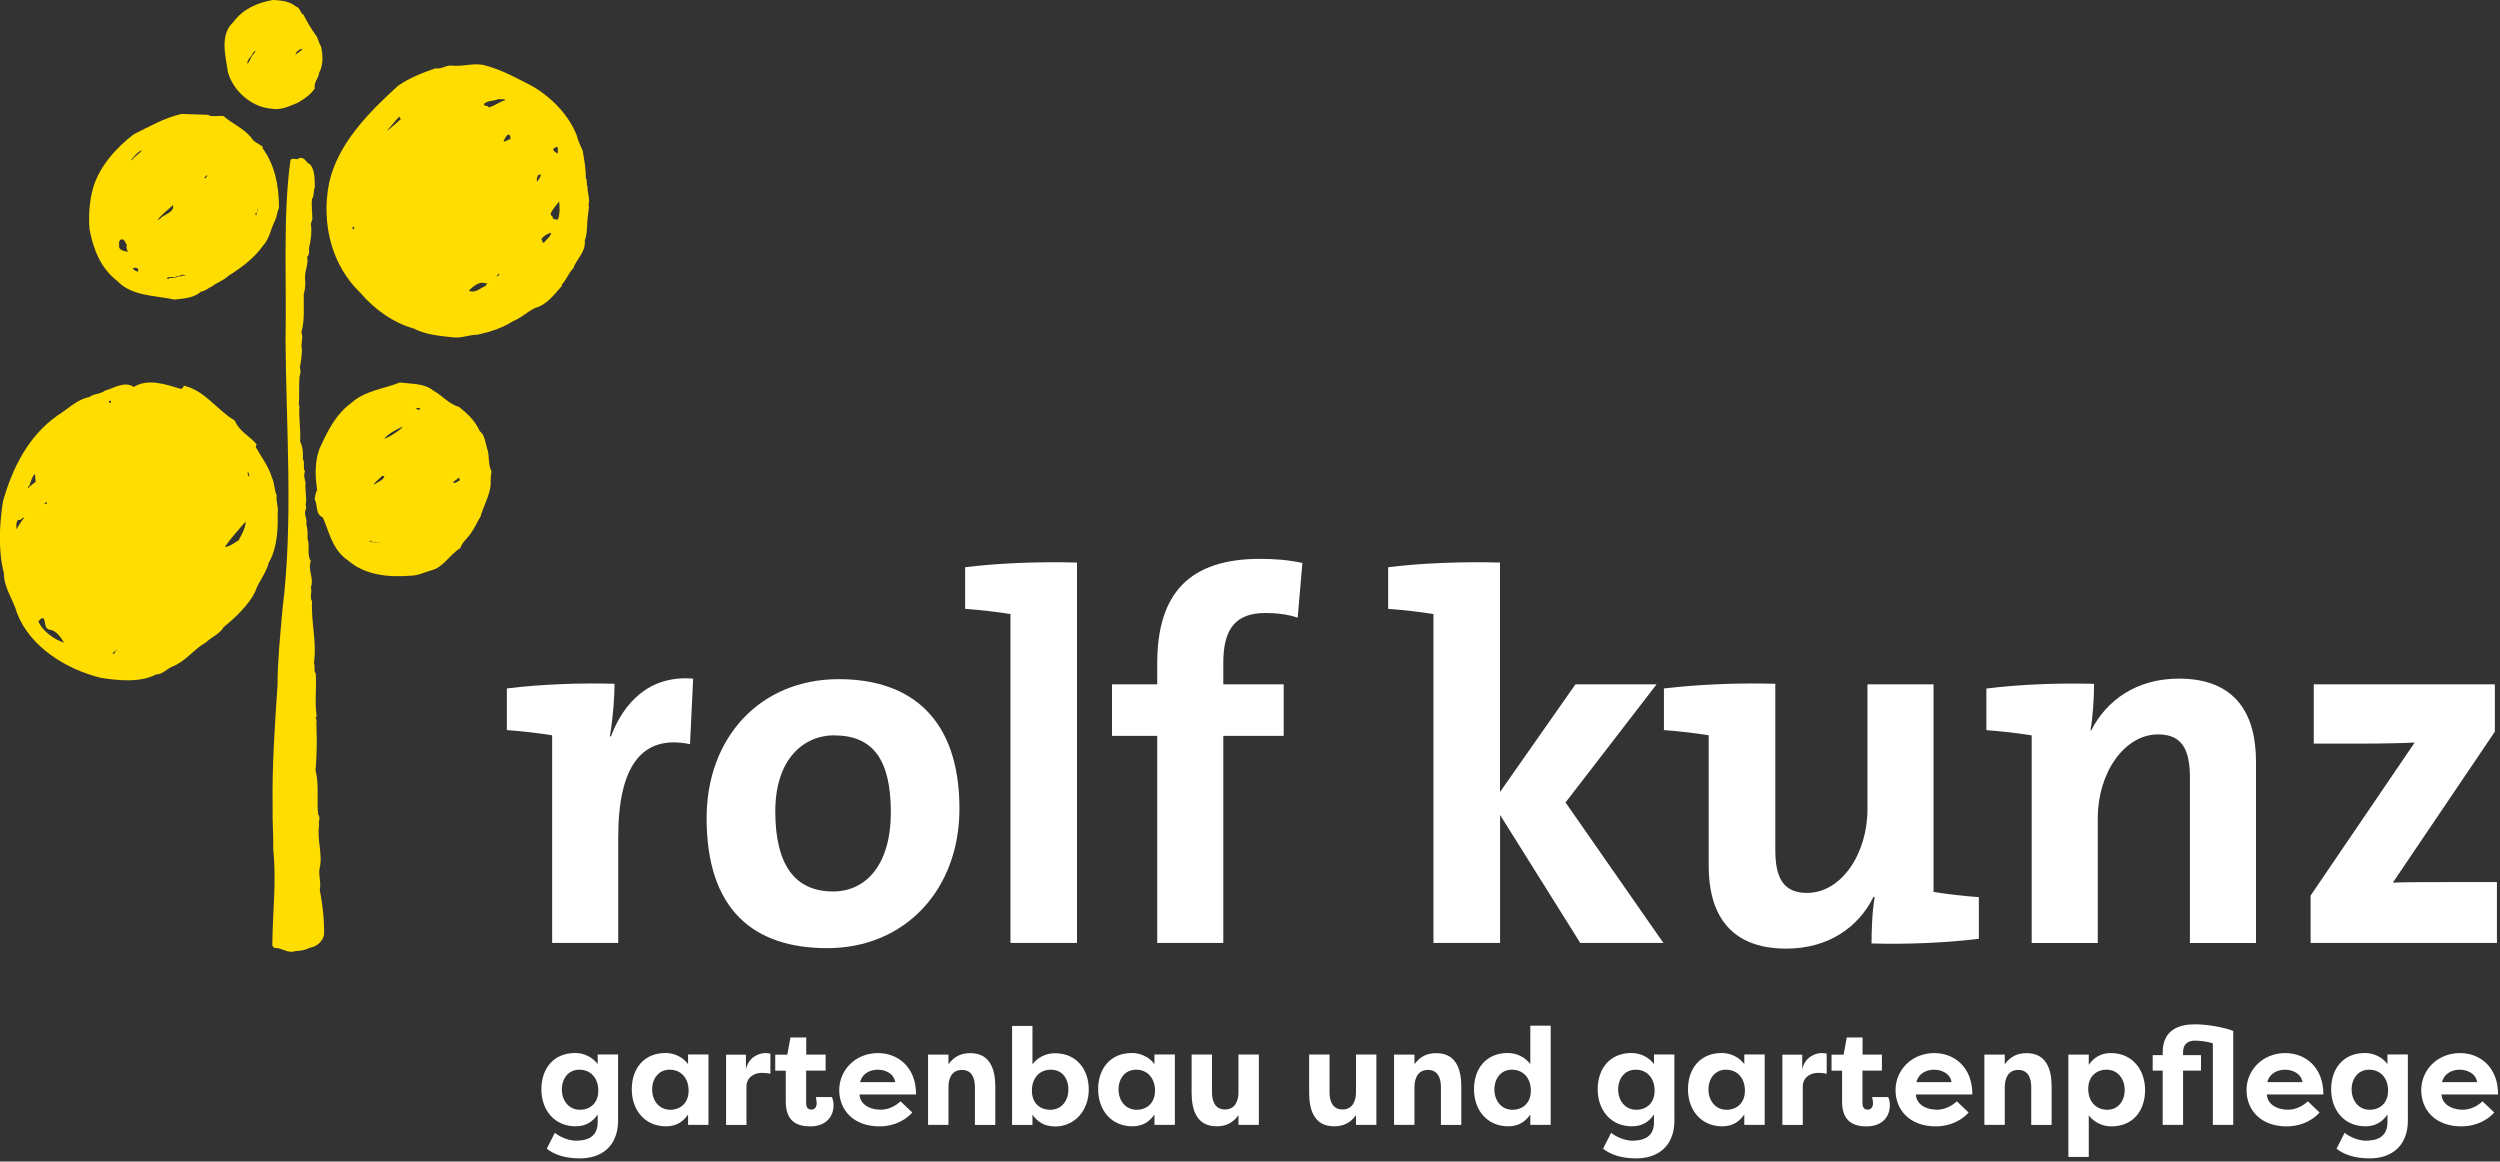 <?xml version="1.0" encoding="UTF-8"?>
<svg xmlns="http://www.w3.org/2000/svg" width="325" height="151" viewBox="0 0 325 151" fill="none">
  <rect x="0" y="0" width="325" height="151" fill="#333333" stroke="none"/>
  <g clip-path="url(#clip0_8030_600)">
    <path d="M40.33 21.38C40.97 22.18 40.89 23.33 40.93 24.37C40.69 24.81 40.89 25.45 40.57 25.84C40.45 26.68 40.61 27.67 40.61 28.47L40.41 29.11C40.57 30.15 40.41 31.26 40.17 32.25C40.17 32.73 40.25 33.05 39.93 33.4C40.13 34.32 39.61 35.19 39.65 36.15C39.73 36.87 39.69 37.58 39.49 38.22C39.45 39.85 39.65 41.68 39.17 43.2C39.49 43.88 39.05 44.63 39.25 45.35C39.25 46.15 39.13 47.02 38.97 47.82C39.17 48.22 39.01 48.66 38.93 49.01C38.85 50.2 38.93 51.4 38.85 52.63L38.93 52.79C38.81 54.38 39.13 55.89 39.01 57.37C39.37 58.13 39.41 58.8 39.37 59.68C39.69 60.12 39.33 60.79 39.65 61.31C39.33 61.95 39.85 62.58 39.69 63.14L39.81 65.05C39.73 65.37 39.73 65.77 39.81 66.09C39.37 66.85 40.01 67.4 39.81 68.16C40.01 68.72 40.01 69.43 39.97 69.99C40.33 70.95 39.85 72.1 40.41 72.94C39.97 74.13 40.85 75.09 40.41 76.36C40.61 77.04 40.21 77.59 40.57 78.19C40.41 80.82 41.21 83.44 40.81 86.19C41.01 86.59 40.73 87.19 41.05 87.58C41.17 89.41 40.89 91.28 41.17 93.15C40.81 93.35 41.29 93.51 41.13 93.79C41.13 94.98 41.21 95.98 41.17 97.21C41.13 98.21 41.13 99.2 41.01 100.16C41.53 101.95 41.13 104.06 41.37 105.89C41.73 106.33 41.33 106.85 41.49 107.28C41.17 109.19 42.01 111.06 41.53 113.01C41.41 113.93 41.77 114.72 41.57 115.68C41.93 117.55 42.17 119.54 42.13 121.53C41.93 122.4 41.17 123.08 40.3 123.2C39.7 123.48 39.07 123.64 38.39 123.64C37.4 124 36.68 123.2 35.76 123.24C35.52 123.2 35.4 123 35.4 122.8C35.44 118.58 35.96 114.52 35.52 110.42C35.56 108.67 35.4 106.84 35.44 104.89C35.36 99.68 35.72 94.3 36.08 89.09C36.08 85.91 36.44 82.44 36.72 79.26C38.15 67.68 37.2 55.78 37.12 44.19C37.28 36.63 36.76 27.99 37.76 20.82C38.04 20.38 38.6 20.94 38.91 20.54C39.67 20.38 39.75 21.18 40.34 21.38H40.33Z" fill="#FFDD00"></path>
    <path d="M41.72 6.01C41.4 5.53 41.36 4.9 41 4.5C40.4 3.66 39.92 2.83 39.45 1.91C38.97 1.67 39.05 0.99 38.5 0.87C37.66 0.15 36.59 0.07 35.51 -0.01C33.48 0.35 31.61 1.14 30.34 2.86C28.51 4.57 29.34 7.24 29.62 9.35C30.3 11.82 32.69 13.93 35.27 14.13C36.54 14.37 37.66 13.77 38.69 13.37C39.57 12.85 40.32 12.37 40.92 11.5C40.76 10.66 41.44 10.19 41.48 9.47C42.04 8.52 42 7.08 41.72 6.01ZM32.72 7.32C32.56 7.64 32.4 8.04 32.16 8.31C32.08 7.71 32.76 7.35 32.88 6.88L33.2 6.56C33.2 6.84 32.88 7.12 32.72 7.32ZM38.42 7.17C38.46 6.69 38.9 6.41 39.34 6.33C39.1 6.73 38.62 6.85 38.42 7.17Z" fill="#FFDD00"></path>
    <path d="M34.12 19.23L34.16 19.07C33.64 18.67 33.01 18.51 32.65 17.88C31.65 16.65 30.18 16.09 29.07 15.09C28.55 15.01 27.88 15.17 27.28 15.05L27.08 14.93L23.62 14.81C21.39 15.29 19.4 16.48 17.41 17.44C15.1 19.19 12.95 21.62 12.12 24.37C11.64 26.04 11.48 27.99 11.64 29.82C12.12 32.33 13.03 34.8 15.22 36.51C17.17 38.54 20.08 38.38 22.66 38.94C23.85 38.82 25.25 38.74 26.12 37.91C26.68 37.87 27.03 37.43 27.51 37.27C28.19 36.71 29.02 36.51 29.66 35.88C31.33 34.84 33.04 33.57 34.16 31.98C35.04 31.06 35.19 29.75 35.75 28.68C35.99 28.16 36.03 27.53 36.27 27.01C36.27 24.22 35.75 21.44 34.12 19.25V19.23ZM15.49 32.2C15.53 31.76 15.33 31.36 15.73 31.12C16.25 31.08 16.25 31.52 16.49 31.84C16.37 32.16 16.49 32.48 16.65 32.72C16.29 32.68 15.69 32.6 15.5 32.2H15.49ZM17.24 34.91C17.44 34.79 17.8 34.71 17.96 35.03C18 35.11 17.92 35.19 18 35.27C17.72 35.35 17.44 35.11 17.24 34.91ZM17.16 20.82H17.04C17.44 20.3 17.84 19.79 18.47 19.51C18.19 19.95 17.48 20.31 17.16 20.82ZM20.46 28.66C20.9 27.98 21.73 27.35 22.49 26.67C22.73 27.63 21.26 27.86 20.78 28.46L20.46 28.66ZM23.65 35.9C23.05 35.86 22.69 36.26 22.06 36.1C22.02 36.22 21.86 36.34 21.74 36.22H21.66C21.9 35.82 22.46 36.14 22.89 35.98L22.85 35.9C23.33 36.02 23.57 35.54 24.08 35.78C23.96 35.9 23.68 35.74 23.64 35.9H23.65ZM26.71 23.17L26.55 23.13L26.91 22.73C26.95 22.93 26.83 23.05 26.71 23.17ZM33.28 27.98C33.12 27.94 33.28 27.7 33.28 27.58C33.4 27.62 33.32 27.82 33.36 27.94L33.28 27.98ZM33.48 27.47H33.44V27.11H33.48V27.47Z" fill="#FFDD00"></path>
    <path d="M63.29 58.12C63.05 57.52 63.05 56.53 62.37 56.05C61.81 54.78 60.82 53.78 59.62 52.87C58.43 52.59 57.43 51.36 56.36 50.8C55.17 49.81 53.49 49.92 51.98 49.73C49.83 50.57 47.4 50.8 45.65 52.4C43.58 53.91 42.55 56.14 41.55 58.29C40.91 60 40.95 61.83 41.23 63.7C41.03 64.06 40.95 64.5 40.91 64.93C41.35 65.69 40.95 66.84 41.98 67.28C42.82 69.23 43.21 71.5 45.28 72.89C47.47 74.76 50.45 75.08 53.4 74.84C54.39 74.84 55.23 74.36 56.15 74.12C57.62 73.76 58.5 72.05 59.85 71.25C60.09 70.45 60.73 70.06 61.2 69.34C61.72 68.62 62 67.91 62.47 67.15C62.83 65.8 63.62 64.56 63.78 63.09C63.78 62.45 63.78 61.9 63.9 61.3C63.38 60.34 63.7 59.11 63.26 58.12H63.29ZM48.21 70.29L48.49 70.41H47.93L48.21 70.29ZM48.45 70.53L48.57 70.49L49.65 70.61L48.46 70.53H48.45ZM48.81 62.89L48.57 63.05C48.81 62.53 49.29 62.33 49.65 61.86L49.97 61.9C49.85 62.46 49.17 62.58 48.82 62.89H48.81ZM52.23 55.57L52.27 55.61C51.67 56.09 50.76 56.8 49.92 57.04C50.48 56.4 51.51 55.81 52.39 55.45L52.23 55.57ZM53.98 53.02L54.62 53.06C54.5 53.58 54.18 53.06 53.98 53.02ZM59.71 62.49C59.47 62.61 59.19 62.85 58.91 62.77C59.03 62.41 59.47 62.37 59.67 62.05C59.67 62.17 59.83 62.33 59.71 62.49Z" fill="#FFDD00"></path>
    <path d="M35.99 64.44C35.63 63.72 35.711 62.81 35.35 62.09C34.91 60.62 34.001 59.46 33.24 58.11L33.361 57.75C32.401 56.64 31.09 56.08 30.53 54.68C28.261 53.33 26.75 50.94 24.201 50.22C23.761 49.9 23.881 50.66 23.441 50.54C21.57 49.98 19.261 49.15 17.39 50.3C16.16 49.5 14.841 50.46 13.65 50.78C13.05 51.26 12.22 51.14 11.62 51.62C10.03 51.9 8.83 53.17 7.48 54.01C3.62 56.72 1.59 60.94 0.39 65.16C-0.09 68.15 -0.25 71.65 0.51 74.51C0.51 76.5 1.74 77.93 2.22 79.72C3.93 84.14 8.67 87.04 13.13 88.12C15.441 88.48 18.221 88.76 20.291 87.68C21.171 87.68 21.68 86.92 22.441 86.64C24.151 85.96 25.23 84.37 26.78 83.5C27.541 82.78 28.53 82.46 29.09 81.51C30.52 80.36 32.27 78.72 33.151 76.97C33.59 75.62 34.581 74.58 34.941 73.15C35.98 71.36 36.17 68.93 36.09 66.82C36.251 65.94 35.85 65.23 35.971 64.43L35.99 64.44ZM2.15 68.82C2.15 68.5 2.03 67.9 2.35 67.59C2.63 67.67 2.87 67.43 2.95 67.31H3.15C2.79 67.71 2.39 68.35 2.15 68.82ZM3.67 63.45C3.59 63.45 3.67 63.33 3.63 63.25H3.75C4.03 62.77 4.07 62.02 4.55 61.62L4.63 62.65C4.35 62.89 3.91 63.13 3.67 63.45ZM6.06 65.24C6.18 65.36 6.06 65.52 5.94 65.52C5.86 65.52 5.82 65.56 5.78 65.48L6.06 65.24ZM4.98 80.8C5.14 80.6 5.42 80.24 5.66 80.4C5.98 80.84 5.7 81.71 6.46 81.87C7.34 81.95 7.93 82.91 8.33 83.54C7.22 83.22 5.58 82.15 4.99 80.79L4.98 80.8ZM14.341 52.34H14.181V52.1H14.421C14.421 52.18 14.501 52.38 14.341 52.34ZM14.89 84.98H14.611C14.73 84.78 15.091 84.5 15.29 84.46C15.171 84.54 14.89 84.66 14.89 84.98ZM31.011 70.26C30.41 70.58 29.86 71.1 29.221 71.1C29.98 69.99 31.05 68.83 31.93 67.8C31.93 68.64 31.41 69.51 31.011 70.27V70.26ZM32.17 61.42C32.531 61.34 32.17 61.86 32.49 61.86C32.13 62.06 32.251 61.54 32.17 61.42Z" fill="#FFDD00"></path>
    <path d="M79.28 95.73H79.42C81.04 91.47 84.29 87.75 90.11 88.22L89.7 96.74C83.48 95.46 80.37 99.51 80.37 108.85V122.58H71.78V95.59C70.16 95.32 67.86 95.05 65.89 94.91V89.5C70.15 88.96 75.36 88.76 79.89 88.89C79.89 90.65 79.69 93.35 79.28 95.72V95.73Z" fill="white"></path>
    <path d="M107.549 123.26C98.009 123.26 91.859 118.32 91.859 106.35C91.859 95.87 98.829 88.29 109.039 88.29C118.579 88.29 124.729 93.57 124.729 105.13C124.729 115.68 117.629 123.26 107.549 123.26ZM108.429 95.59C104.569 95.59 100.789 98.57 100.789 105.47C100.789 112.37 103.289 115.89 108.299 115.89C112.559 115.89 115.809 112.44 115.809 105.61C115.809 98.78 113.509 95.6 108.439 95.6L108.429 95.59Z" fill="white"></path>
    <path d="M140.02 122.58H131.36V79.83C129.74 79.56 127.44 79.29 125.47 79.15V73.74C129.8 73.2 135.01 73 140.01 73.13V122.58H140.02Z" fill="white"></path>
    <path d="M168.7 80.3C167.35 79.83 165.79 79.69 164.51 79.69C160.72 79.69 159.03 81.65 159.03 86.12V88.96H166.88V95.66H159.03V122.58H150.44V95.66H144.56V88.96H150.44V86.25C150.44 77.12 154.63 72.65 163.83 72.65C165.66 72.65 167.55 72.79 169.31 73.19L168.7 80.29V80.3Z" fill="white"></path>
    <path d="M205.43 122.58L195.01 105.94V122.58H186.35V79.83C184.73 79.56 182.43 79.29 180.46 79.15V73.74C184.79 73.2 190 73 195 73.13V102.96L204.81 88.96H215.36L203.52 104.32L216.24 122.58H205.42H205.43Z" fill="white"></path>
    <path d="M243.3 122.65C243.3 121.09 243.37 118.52 243.71 116.63L243.57 116.56C241.61 120.55 237.68 123.32 232.21 123.32C224.57 123.32 222.13 118.45 222.13 112.57V95.59C220.51 95.32 218.27 95.05 216.31 94.91V89.5C220.77 88.96 226.12 88.76 230.79 88.89V110.47C230.79 113.99 231.74 116.08 234.92 116.08C239.32 116.08 242.77 111.07 242.77 105.19V88.96H251.36V115.95C252.98 116.22 255.28 116.49 257.25 116.63V122.04C252.99 122.58 247.78 122.78 243.32 122.65H243.3Z" fill="white"></path>
    <path d="M271.769 94.91L271.839 94.98C273.869 90.99 277.789 88.22 283.269 88.22C290.849 88.22 293.279 93.09 293.279 98.98V122.59H284.689V101.08C284.689 97.56 283.739 95.47 280.559 95.47C276.159 95.47 272.709 100.48 272.709 106.36V122.59H264.119V95.6C262.499 95.33 260.199 95.06 258.229 94.92V89.51C262.489 88.97 267.699 88.77 272.229 88.9C272.229 90.52 272.089 93.16 271.759 94.92L271.769 94.91Z" fill="white"></path>
    <path d="M300.38 122.58V116.42L313.91 96.53C312.62 96.6 309.99 96.67 306.74 96.67H300.79V88.96H324.33V95.12L311.07 114.74C312.49 114.67 316.21 114.67 318.71 114.67H324.6V122.58H300.38Z" fill="white"></path>
    <path d="M76.389 24.28C76.15 23.96 76.43 23.44 76.15 23.17C76.189 22.02 75.95 20.78 75.749 19.59C75.469 18.91 75.15 18.36 74.99 17.64C73.95 14.93 71.65 12.62 69.18 11.19C67.15 10.15 65.32 9.12 63.13 8.52C61.66 8.08 60.179 8.72 58.55 8.52C57.87 8.56 57.359 9 56.599 8.88C54.889 9.48 53.26 10.11 51.739 11.15C47.959 14.61 43.9 18.67 42.779 23.81C41.739 29.1 43.139 34.48 46.8 38.02C48.709 40.25 51.139 41.96 53.809 42.72C55.319 43.52 57.27 43.68 59.02 43.87C60.13 43.95 61.01 43.51 62.09 43.51C63.719 43.15 65.35 42.63 66.669 41.76C67.669 41.4 68.54 40.53 69.54 40.05C71.09 39.61 71.969 38.38 73.04 37.18V36.98C73.68 36.34 73.879 35.51 74.51 34.91C74.95 33.64 76.18 32.76 76.019 31.29C76.419 30.18 76.26 28.94 76.46 27.83C76.46 27.39 76.659 26.95 76.499 26.64C76.74 25.8 76.34 25.09 76.379 24.29L76.389 24.28ZM46.059 29.69L45.819 29.85L45.859 29.45C45.98 29.49 46.099 29.49 46.059 29.69ZM50.4 16.96L50.359 16.92C50.88 16.4 51.349 15.69 51.91 15.17L52.109 15.49C51.55 16.01 50.959 16.48 50.4 16.96ZM63.02 37.22C62.38 37.5 61.709 38.18 60.95 37.78C61.389 37.38 62.219 36.51 63.059 36.82H63.539C63.139 36.78 63.3 37.14 63.02 37.22ZM63.289 13.73C63.249 13.81 63.169 13.73 63.09 13.77L62.889 13.57C63.209 13.05 64.159 13.17 64.76 12.89C65.079 12.93 65.48 12.81 65.71 13.01C64.95 13.21 64.32 13.77 63.559 13.96L63.279 13.72L63.289 13.73ZM64.45 36.06L64.809 35.58L64.93 35.74C64.73 35.86 64.529 35.94 64.45 36.06ZM66.32 18.07C65.999 18.19 65.719 18.43 65.45 18.39C65.57 18.15 65.73 17.63 66.129 17.47C66.29 17.59 66.45 17.83 66.329 18.07H66.32ZM72.529 19.27C72.49 19.51 72.57 19.75 72.45 19.99C72.329 19.79 71.85 19.67 71.93 19.31C72.169 19.35 72.329 18.83 72.529 19.27ZM69.9 23.64C69.7 23.36 69.779 23.24 69.9 22.88C69.939 22.72 70.18 22.72 70.26 22.64C70.379 23.08 69.9 23.28 69.9 23.64ZM70.74 31.53C70.46 31.65 70.499 31.21 70.379 31.05C70.7 30.65 71.18 30.37 71.65 30.25C71.57 30.81 71.049 31.09 70.73 31.52L70.74 31.53ZM72.529 28.54C72.21 28.5 71.809 28.58 71.85 28.18C71.609 28.02 71.529 27.86 71.65 27.62C71.93 27.06 72.409 26.58 72.689 26.19C72.769 26.91 72.809 27.82 72.529 28.54Z" fill="#FFDD00"></path>
    <path d="M80.36 145.59C80.36 149.19 78.01 150.59 75.41 150.59C73.38 150.59 72.01 150.07 71.08 149.33L72.13 147.26C72.66 147.72 73.86 148.29 74.87 148.29C76.24 148.29 77.7 147.88 77.7 145.89V144.89C77.04 145.83 76.17 146.42 74.83 146.42C72.05 146.42 70.38 144.28 70.38 141.61C70.38 138.94 71.93 136.89 74.78 136.89C76.01 136.89 77.08 137.5 77.7 138.33V137.08H80.35V145.57L80.36 145.59ZM75.39 144.27C76.69 144.27 77.78 143.43 77.78 141.78C77.78 140.13 76.77 139.06 75.32 139.06C73.87 139.06 73.04 140.23 73.04 141.64C73.04 143.05 73.93 144.27 75.39 144.27Z" fill="white"></path>
    <path d="M92.1 137.1V146.23H89.45V144.89C88.79 145.83 87.92 146.42 86.58 146.42C83.8 146.42 82.13 144.28 82.13 141.61C82.13 138.94 83.68 136.89 86.53 136.89C87.76 136.89 88.83 137.5 89.45 138.33V137.08H92.1V137.1ZM87.13 144.27C88.43 144.27 89.52 143.43 89.52 141.78C89.52 140.13 88.51 139.06 87.06 139.06C85.61 139.06 84.78 140.23 84.78 141.64C84.78 143.05 85.67 144.27 87.13 144.27Z" fill="white"></path>
    <path d="M96.96 139.09C97.26 137.43 98.67 136.9 99.47 136.9C99.77 136.9 99.86 136.92 100.15 136.97V139.59C99.78 139.5 99.3 139.47 99.03 139.47C98.03 139.47 97.04 140.06 97.04 141.27V146.24H94.39V137.11H96.97V139.1L96.96 139.09Z" fill="white"></path>
    <path d="M104.8 137.1H107.33V139.18H104.8V143.45C104.8 143.84 104.96 144.25 105.48 144.25C106 144.25 106.17 143.82 106.17 143.4C106.17 143.13 106.1 142.76 106.05 142.62H108.15C108.31 142.96 108.36 143.39 108.36 143.71C108.36 145.06 107.47 146.43 105.32 146.43C103.72 146.43 102.15 145.86 102.15 143.21V139.19H100.78V137.11H102.35L102.76 134.87H104.81V137.11L104.8 137.1Z" fill="white"></path>
    <path d="M118.6 144.63C117.3 146.05 115.57 146.43 114.34 146.43C110.96 146.43 109.1 144.31 109.1 141.71C109.1 139.11 111.2 136.9 114.14 136.9C116.67 136.9 119.09 138.65 119.09 142.28H111.74C111.79 143.42 112.84 144.26 114.54 144.26C115.48 144.26 116.43 143.78 117.07 143.17L118.6 144.63ZM111.8 140.68H116.38C116.2 139.5 115.01 139.06 114.12 139.06C113.23 139.06 112.13 139.45 111.81 140.68H111.8Z" fill="white"></path>
    <path d="M120.649 137.1H123.299V138.35C124.069 137.28 125.029 136.91 126.129 136.91C128.689 136.91 129.389 138.96 129.389 141.27V146.24H126.739V141.32C126.739 140.06 126.279 139.09 125.049 139.09C123.819 139.09 123.299 140.07 123.299 141.33V146.23H120.649V137.1Z" fill="white"></path>
    <path d="M137.09 146.43C135.75 146.43 134.88 145.84 134.22 144.9V146.24H131.57V133.37H134.22V138.36C134.84 137.52 135.91 136.92 137.14 136.92C139.99 136.92 141.54 139.08 141.54 141.64C141.54 144.2 139.87 146.45 137.09 146.45V146.43ZM136.61 139.06C135.17 139.06 134.15 140.09 134.15 141.78C134.15 143.47 135.24 144.27 136.54 144.27C138 144.27 138.89 143.1 138.89 141.64C138.89 140.18 138.07 139.06 136.61 139.06Z" fill="white"></path>
    <path d="M152.73 137.1V146.23H150.08V144.89C149.42 145.83 148.55 146.42 147.21 146.42C144.43 146.42 142.76 144.28 142.76 141.61C142.76 138.94 144.31 136.89 147.16 136.89C148.39 136.89 149.46 137.5 150.08 138.33V137.08H152.73V137.1ZM147.76 144.27C149.06 144.27 150.15 143.43 150.15 141.78C150.15 140.13 149.14 139.06 147.69 139.06C146.24 139.06 145.41 140.23 145.41 141.64C145.41 143.05 146.3 144.27 147.76 144.27Z" fill="white"></path>
    <path d="M163.65 146.23H161V144.98C160.23 146.05 159.27 146.42 158.17 146.42C155.61 146.42 154.91 144.37 154.91 142.06V137.09H157.56V142C157.56 143.26 158.02 144.23 159.25 144.23C160.48 144.23 161 143.25 161 141.99V137.09H163.65V146.22V146.23Z" fill="white"></path>
    <path d="M178.929 146.23H176.279V144.98C175.509 146.05 174.549 146.42 173.449 146.42C170.889 146.42 170.189 144.37 170.189 142.06V137.09H172.839V142C172.839 143.26 173.299 144.23 174.529 144.23C175.759 144.23 176.279 143.25 176.279 141.99V137.09H178.929V146.22V146.23Z" fill="white"></path>
    <path d="M181.229 137.1H183.88V138.35C184.65 137.28 185.61 136.91 186.71 136.91C189.27 136.91 189.969 138.96 189.969 141.27V146.24H187.32V141.32C187.32 140.06 186.86 139.09 185.63 139.09C184.4 139.09 183.88 140.07 183.88 141.33V146.23H181.229V137.1Z" fill="white"></path>
    <path d="M201.59 133.36V146.23H198.94V144.89C198.28 145.83 197.41 146.42 196.07 146.42C193.29 146.42 191.62 144.28 191.62 141.61C191.62 138.94 193.17 136.89 196.02 136.89C197.25 136.89 198.32 137.5 198.94 138.33V133.34H201.59V133.36ZM196.62 144.27C197.92 144.27 199.01 143.43 199.01 141.78C199.01 140.13 198 139.06 196.55 139.06C195.1 139.06 194.27 140.23 194.27 141.64C194.27 143.05 195.16 144.27 196.62 144.27Z" fill="white"></path>
    <path d="M217.68 145.59C217.68 149.19 215.33 150.59 212.73 150.59C210.7 150.59 209.33 150.07 208.4 149.33L209.45 147.26C209.98 147.72 211.18 148.29 212.19 148.29C213.56 148.29 215.02 147.88 215.02 145.89V144.89C214.36 145.83 213.49 146.42 212.15 146.42C209.37 146.42 207.7 144.28 207.7 141.61C207.7 138.94 209.25 136.89 212.1 136.89C213.33 136.89 214.4 137.5 215.02 138.33V137.08H217.67V145.57L217.68 145.59ZM212.71 144.27C214.01 144.27 215.1 143.43 215.1 141.78C215.1 140.13 214.09 139.06 212.64 139.06C211.19 139.06 210.36 140.23 210.36 141.64C210.36 143.05 211.25 144.27 212.71 144.27Z" fill="white"></path>
    <path d="M229.409 137.1V146.23H226.759V144.89C226.099 145.83 225.229 146.42 223.889 146.42C221.109 146.42 219.439 144.28 219.439 141.61C219.439 138.94 220.989 136.89 223.839 136.89C225.069 136.89 226.139 137.5 226.759 138.33V137.08H229.409V137.1ZM224.449 144.27C225.749 144.27 226.839 143.43 226.839 141.78C226.839 140.13 225.829 139.06 224.379 139.06C222.929 139.06 222.099 140.23 222.099 141.64C222.099 143.05 222.989 144.27 224.449 144.27Z" fill="white"></path>
    <path d="M234.28 139.09C234.58 137.43 235.99 136.9 236.79 136.9C237.09 136.9 237.18 136.92 237.47 136.97V139.59C237.1 139.5 236.62 139.47 236.35 139.47C235.35 139.47 234.36 140.06 234.36 141.27V146.24H231.71V137.11H234.29V139.1L234.28 139.09Z" fill="white"></path>
    <path d="M242.12 137.1H244.65V139.18H242.12V143.45C242.12 143.84 242.28 144.25 242.8 144.25C243.32 144.25 243.49 143.82 243.49 143.4C243.49 143.13 243.42 142.76 243.37 142.62H245.47C245.63 142.96 245.68 143.39 245.68 143.71C245.68 145.06 244.79 146.43 242.64 146.43C241.04 146.43 239.47 145.86 239.47 143.21V139.19H238.1V137.11H239.67L240.08 134.87H242.13V137.11L242.12 137.1Z" fill="white"></path>
    <path d="M255.92 144.63C254.62 146.05 252.89 146.43 251.66 146.43C248.28 146.43 246.42 144.31 246.42 141.71C246.42 139.11 248.52 136.9 251.46 136.9C253.99 136.9 256.41 138.65 256.41 142.28H249.06C249.11 143.42 250.16 144.26 251.86 144.26C252.8 144.26 253.75 143.78 254.39 143.17L255.92 144.63ZM249.12 140.68H253.7C253.52 139.5 252.33 139.06 251.44 139.06C250.55 139.06 249.45 139.45 249.13 140.68H249.12Z" fill="white"></path>
    <path d="M257.97 137.1H260.62V138.35C261.39 137.28 262.35 136.91 263.45 136.91C266.01 136.91 266.71 138.96 266.71 141.27V146.24H264.06V141.32C264.06 140.06 263.6 139.09 262.37 139.09C261.14 139.09 260.62 140.07 260.62 141.33V146.23H257.97V137.1Z" fill="white"></path>
    <path d="M268.89 150.4V137.1H271.54V138.43C272.2 137.49 273.07 136.9 274.41 136.9C277.19 136.9 278.86 139.04 278.86 141.71C278.86 144.38 277.31 146.43 274.46 146.43C273.23 146.43 272.16 145.82 271.54 144.99V150.4H268.89ZM273.86 139.06C272.56 139.06 271.47 139.9 271.47 141.55C271.47 143.2 272.48 144.27 273.93 144.27C275.38 144.27 276.21 143.1 276.21 141.69C276.21 140.28 275.32 139.06 273.86 139.06Z" fill="white"></path>
    <path d="M279.85 139.18V137.17H281.15V136.81C281.15 133.78 283.41 133.16 285.35 133.16C286.81 133.16 289.13 133.53 290.32 134.03V146.23H287.67V135.64C286.81 135.34 285.71 135.28 285.35 135.28C284.64 135.28 283.8 135.55 283.8 136.81V137.17H286.13V139.18H283.8V146.23H281.15V139.18H279.85Z" fill="white"></path>
    <path d="M301.54 144.63C300.24 146.05 298.51 146.43 297.28 146.43C293.9 146.43 292.05 144.31 292.05 141.71C292.05 139.11 294.15 136.9 297.09 136.9C299.62 136.9 302.04 138.65 302.04 142.28H294.69C294.74 143.42 295.79 144.26 297.49 144.26C298.43 144.26 299.38 143.78 300.02 143.17L301.55 144.63H301.54ZM294.74 140.68H299.32C299.14 139.5 297.95 139.06 297.06 139.06C296.17 139.06 295.07 139.45 294.75 140.68H294.74Z" fill="white"></path>
    <path d="M313.03 145.59C313.03 149.19 310.68 150.59 308.08 150.59C306.05 150.59 304.68 150.07 303.75 149.33L304.8 147.26C305.33 147.72 306.53 148.29 307.54 148.29C308.91 148.29 310.37 147.88 310.37 145.89V144.89C309.71 145.83 308.84 146.42 307.5 146.42C304.72 146.42 303.05 144.28 303.05 141.61C303.05 138.94 304.6 136.89 307.45 136.89C308.68 136.89 309.75 137.5 310.37 138.33V137.08H313.02V145.57L313.03 145.59ZM308.06 144.27C309.36 144.27 310.45 143.43 310.45 141.78C310.45 140.13 309.44 139.06 307.99 139.06C306.54 139.06 305.71 140.23 305.71 141.64C305.71 143.05 306.6 144.27 308.06 144.27Z" fill="white"></path>
    <path d="M324.25 144.63C322.95 146.05 321.22 146.43 319.99 146.43C316.61 146.43 314.76 144.31 314.76 141.71C314.76 139.11 316.86 136.9 319.8 136.9C322.33 136.9 324.75 138.65 324.75 142.28H317.4C317.45 143.42 318.5 144.26 320.2 144.26C321.14 144.26 322.09 143.78 322.73 143.17L324.26 144.63H324.25ZM317.45 140.68H322.03C321.85 139.5 320.66 139.06 319.77 139.06C318.88 139.06 317.78 139.45 317.46 140.68H317.45Z" fill="white"></path>
  </g>
  <defs>
    <clipPath id="clip0_8030_600">
      <rect width="324.75" height="150.59" fill="white"></rect>
    </clipPath>
  </defs>
</svg>
